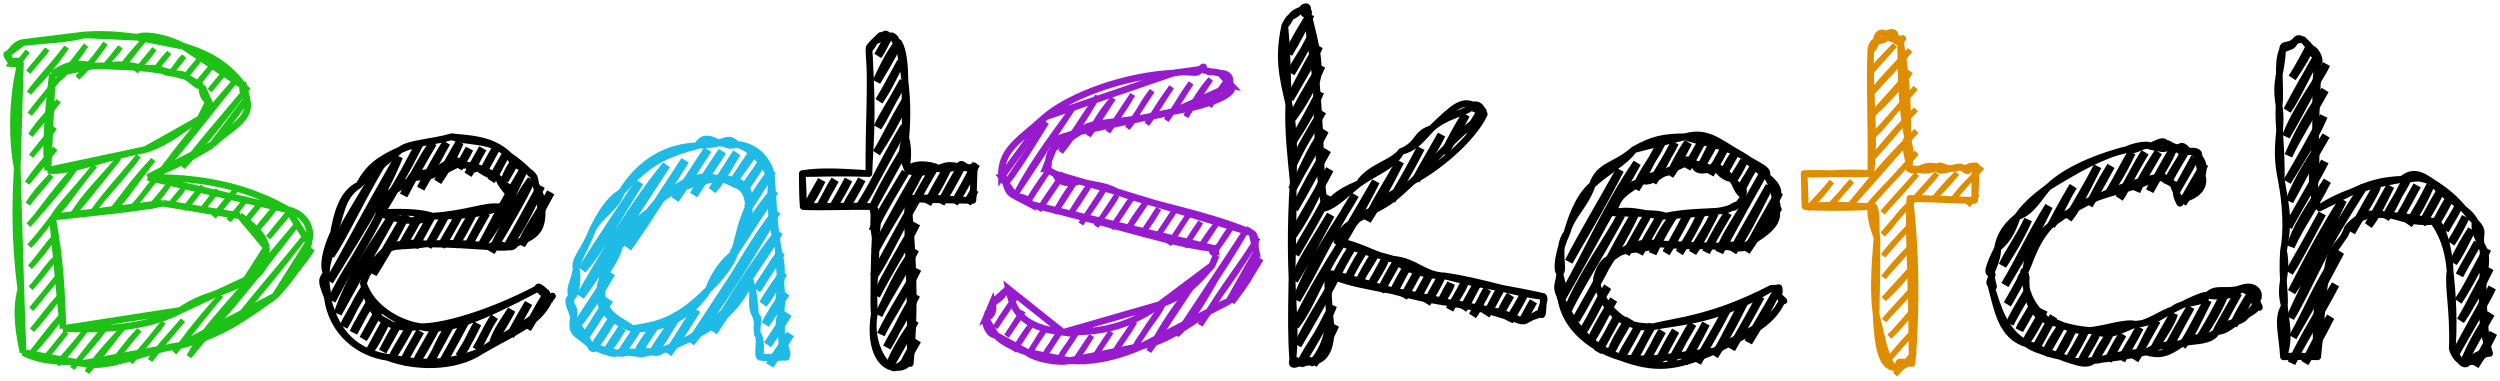 <svg width="374" height="57" viewBox="0 0 374 57" fill="none" xmlns="http://www.w3.org/2000/svg">
<path d="M8.663 11.921C6.387 14.611 5.541 15.609 4.453 17.083C5.833 15.395 7.1 13.605 8.663 11.921ZM8.663 11.921C9.876 10.969 10.851 9.707 12.874 6.759C10.513 9.803 9.645 10.94 8.663 11.921ZM7.882 32.518C7.311 33.224 5.885 35.297 4.373 36.82C5.407 35.731 6.414 34.437 7.882 32.518ZM7.882 32.518C9.787 30.899 10.949 28.619 14.198 24.775C10.737 29.094 9.113 30.479 7.882 32.518ZM23.034 27.036C22.111 28.051 20.908 29.998 19.526 31.337C20.397 30.379 21.376 29.225 23.034 27.036ZM23.034 27.036C28.371 20.911 32.829 14.9 35.665 11.55C27.898 20.345 25.729 23.491 23.034 27.036ZM2.739 9.365C3.207 8.935 3.47 8.511 4.141 7.646C3.463 8.564 3.124 8.927 2.739 9.365ZM4.246 10.791C5.185 9.475 6.459 8.322 7.053 7.35C5.801 8.859 4.95 9.957 4.246 10.791ZM4.349 13.938C5.375 12.531 6.796 11.601 9.964 7.055C7.157 10.673 5.538 12.155 4.349 13.938ZM4.557 20.23C5.802 18.26 7.287 16.877 8.767 15.068C7.764 16.49 6.204 18.216 4.557 20.23ZM11.575 11.627C12.691 10.599 13.714 9.416 15.785 6.464C14.527 8.17 13.155 9.948 11.575 11.627ZM4.66 23.376C5.587 22.074 6.587 21.389 8.17 19.074C6.676 20.849 5.741 21.969 4.66 23.376ZM15.889 9.611C16.72 8.595 17.575 7.781 17.993 7.03C16.796 8.548 16.381 9.099 15.889 9.611ZM4.063 27.381C5.155 25.738 6.663 23.901 8.273 22.22C7.187 23.698 5.654 25.471 4.063 27.381ZM18.098 10.175C18.924 8.847 20.371 7.359 21.606 5.874C20.41 7.285 19.256 8.877 18.098 10.175ZM4.166 30.528C5.272 28.759 6.571 27.418 7.675 26.226C6.624 27.67 5.285 28.977 4.166 30.528ZM20.306 10.741C21.158 9.625 22.206 8.536 23.114 7.3C21.602 9.14 20.936 9.876 20.306 10.741ZM4.27 33.675C7.314 30.252 10.126 26.957 11.287 25.071C6.95 29.992 5.899 32.003 4.27 33.675ZM23.217 10.445C23.785 9.715 24.38 8.847 25.322 7.864C24.123 9.265 23.713 9.936 23.217 10.445ZM25.427 11.011C26.274 10.144 26.703 9.152 27.531 8.43C26.778 9.464 26.109 10.182 25.427 11.011ZM4.477 39.966C5.817 38.525 7.112 36.502 7.987 35.664C6.907 37.065 5.752 38.652 4.477 39.966ZM10.793 32.224C12.772 28.952 15.07 26.977 17.81 23.62C15.298 26.726 13.098 29.589 10.793 32.224ZM27.635 11.575C28.146 11.042 28.553 10.493 29.741 8.994C28.894 9.976 28.196 10.825 27.635 11.575ZM4.582 43.112C5.911 41.671 6.941 40.298 8.09 38.811C6.299 40.802 5.593 42.11 4.582 43.112ZM13.704 31.928C15.683 29.051 18.92 25.612 20.721 23.325C18.934 25.912 16.139 28.616 13.704 31.928ZM29.142 13.001C30.17 11.996 30.95 10.729 31.95 9.56C30.558 11.21 29.88 11.996 29.142 13.001ZM4.685 46.258C6.355 44.322 7.634 42.543 8.896 41.096C7.589 42.825 6.067 44.516 4.685 46.258ZM16.615 31.633C18.359 30.409 19.562 28.053 22.931 23.89C20.13 26.859 18.288 29.532 16.615 31.633ZM31.351 13.565C32.499 12.181 33.45 10.993 34.158 10.125C32.724 11.877 32.131 12.621 31.351 13.565ZM4.789 49.404C6.023 47.912 7.206 46.265 8.999 44.242C6.746 47.093 5.855 48.259 4.789 49.404ZM4.19 53.41C5.646 51.749 7.261 49.351 9.103 47.389C8.022 49.034 6.197 51.245 4.19 53.41ZM22.436 31.042C22.902 30.498 23.728 29.817 25.243 27.601C24.323 28.844 23.259 30.001 22.436 31.042ZM27.348 25.02C30.761 21.292 33.807 17.345 37.173 12.976C32.81 18.276 29.817 21.519 27.348 25.02ZM6.4 53.976C7.088 53.33 7.924 52.135 9.908 49.674C8.659 51.28 7.571 52.609 6.4 53.976ZM25.347 30.747C25.876 30.037 26.771 29.15 27.452 28.166C26.77 28.984 26.123 29.753 25.347 30.747ZM8.609 54.54C9.909 53.174 10.948 51.855 12.819 49.379C10.573 52.33 9.448 53.237 8.609 54.54ZM27.555 31.312C28.427 30.448 28.801 29.791 30.363 27.87C29.251 29.051 28.382 30.283 27.555 31.312ZM10.818 55.106C11.716 53.726 13.012 52.705 15.729 49.083C14.627 50.167 12.744 52.643 10.818 55.106ZM30.466 31.017C31.03 30.579 31.315 29.674 32.572 28.436C31.591 29.667 31.081 30.326 30.466 31.017ZM13.026 55.67C14.317 53.329 16.275 51.483 18.641 48.788C17.09 50.457 15.342 53.169 13.026 55.67ZM31.974 32.442C32.885 31.354 33.424 30.832 35.482 28.14C33.759 30.079 32.894 31.233 31.974 32.442ZM16.64 54.515C17.876 52.947 18.811 51.523 20.85 49.353C18.523 52.115 17.591 53.451 16.64 54.515ZM34.183 33.007C35.162 31.813 36.261 30.582 36.99 29.566C35.458 31.616 34.756 32.305 34.183 33.007ZM19.55 54.22C20.795 52.503 22.329 51.074 24.462 48.198C21.748 51.643 20.587 52.998 19.55 54.22ZM36.391 33.572C37.291 32.314 38.168 31.357 39.199 30.131C38.451 31.123 37.515 32.218 36.391 33.572ZM22.461 53.924C23.821 51.729 25.32 50.293 27.373 47.903C25.546 50.013 23.938 51.953 22.461 53.924ZM37.899 34.998C39.35 33.292 40.505 32.059 41.407 30.696C40.721 31.573 39.208 33.271 37.899 34.998ZM26.073 52.769C27.06 51.571 28.881 48.798 33.09 44.166C31.31 46.111 28.836 49.477 26.073 52.769ZM40.108 35.563C40.978 34.467 41.611 33.657 43.616 31.261C42.913 32.393 41.533 33.835 40.108 35.563ZM28.282 53.335C31.024 48.292 34.313 45.721 44.422 33.547C35.787 44.921 32.054 48.725 28.282 53.335ZM34.702 48.737C38.92 43.826 41.655 40.447 45.929 34.973C41.58 40.45 38.009 44.332 34.702 48.737ZM42.524 42.42C44.041 40.878 45.356 39.4 46.735 37.258C45.755 38.437 44.008 40.535 42.524 42.42Z" stroke="#1EC115" stroke-width="0.801" stroke-linecap="round"/>
<path d="M3.447 6.358C7.702 5.912 9.443 5.974 12.752 5.213ZM12.752 5.213C16.717 4.992 18.879 5.406 20.527 5.572ZM20.527 5.572C21.942 4.973 25.359 5.792 27.44 6.931ZM27.44 6.931C31.694 8.172 34.393 10.071 36.479 12.942ZM36.479 12.942C36.005 13.231 36.531 14.259 36.944 14.803ZM36.944 14.803C37.725 18.007 34.301 19.098 31.826 21.602ZM31.826 21.602C29.508 23.103 26.32 24.773 22.123 26.54ZM22.123 26.54C32.706 26.454 38.87 29.017 43.125 31.406ZM43.125 31.406C45.324 31.85 46.885 33.878 46.182 36.272ZM46.182 36.272C45.929 38.327 43.628 41.672 41.131 44.288ZM41.131 44.288C37.183 47.049 33.519 49.992 27.041 51.659ZM27.041 51.659C20.841 52.581 16.599 55.265 12.353 54.379ZM12.353 54.379C9.387 53.812 6.989 54.457 3.447 52.732ZM3.447 52.732C2.964 50.394 2.189 46.734 3.114 43.286ZM3.114 43.286C2.16 35.9 2.285 30.284 2.583 25.108ZM2.583 25.108C1.671 20.567 1.884 14.191 3.048 9.65ZM3.048 9.65C3.256 9.473 2.332 8.611 1.719 9.507ZM1.719 9.507C1.975 9.47 0.595 8.062 1.12 8.076ZM1.12 8.076C1.842 7.744 1.998 6.652 3.447 6.358ZM9.429 49.154C16.892 49.483 22.866 48.654 26.975 46.434ZM26.975 46.434C30.523 43.958 34.135 43.85 36.811 41.854ZM36.811 41.854C39.749 40.793 39.644 39.515 39.869 37.06ZM39.869 37.06C39.562 35.838 38.912 34.515 35.881 32.265ZM35.881 32.265C33.684 32.045 28.317 30.987 24.382 30.404ZM24.382 30.404C20.44 31.19 14.637 31.761 7.834 32.48ZM7.834 32.48C9.03 38.79 9.225 43.819 9.429 49.154ZM15.609 9.866C15.009 9.804 14.32 9.928 13.948 9.866ZM13.948 9.866C10.704 9.06 9.141 10.284 7.834 11.082ZM7.834 11.082C7.123 17.353 6.719 22.098 7.169 25.467ZM7.169 25.467C10.17 25.921 15.696 23.482 21.724 22.389ZM21.724 22.389C25.519 21.207 27.948 18.66 29.899 17.809ZM29.899 17.809C31.47 16.445 30.902 16.415 31.229 15.162ZM31.229 15.162C31.044 15.117 30.115 14.484 30.231 12.942ZM30.231 12.942C29.37 12.825 28.431 11.758 27.773 11.44ZM27.773 11.44C27.244 10.799 25.241 11.201 24.449 10.581ZM24.449 10.581C22.694 9.804 22.276 10.509 20.926 10.08ZM20.926 10.08C18.722 9.638 17.904 9.57 15.609 9.866Z" stroke="#1EC115" stroke-linecap="round"/>
<path d="M56.75 32.22C53.922 38.02 51.227 41.09 49.631 44.979C52.392 39.632 55.486 34.89 56.75 32.22ZM56.75 32.22C59.417 27.898 61.481 23.976 62.776 21.425C60.847 25.392 58.838 28.57 56.75 32.22ZM136.737 30.538C135.387 32.724 132.883 37.508 130.711 41.333C132.756 38.239 134.174 34.701 136.737 30.538ZM136.737 30.538C137.292 29.302 138.302 27.603 140.022 24.649C139.078 26.299 137.881 28.312 136.737 30.538ZM200.343 36.959C196.742 42.786 196.099 45.745 193.77 48.737C194.828 46.338 196.294 43.456 200.343 36.959ZM200.343 36.959C202.109 33.995 204.056 30.69 205.82 27.144C202.791 32.429 201.404 34.549 200.343 36.959ZM199.604 41.825C197.409 46.109 195.855 48.688 194.128 51.639C196.146 47.472 198.583 44.029 199.604 41.825ZM199.604 41.825C199.967 41 200.705 39.453 202.342 36.917C201.406 38.369 200.554 40.032 199.604 41.825ZM240.144 40.002C239.139 42.074 237.408 44.803 235.763 47.853C236.917 45.952 238.216 43.471 240.144 40.002ZM240.144 40.002C241.903 37.181 243.213 34.958 244.527 32.149C242.82 34.916 241.526 37.526 240.144 40.002ZM49.465 38.194C51.232 33.785 54.157 29.502 57.133 24.453C53.419 30.72 51.717 34.747 49.465 38.194ZM49.273 42.078C52.873 36.134 57.094 29.817 59.68 23.43C53.437 34.388 51.422 38.424 49.273 42.078ZM50.535 46.9C52.426 41.467 54.928 38.164 58.751 32.179C56.332 36.454 53.55 41.421 50.535 46.9ZM60.394 29.234C61.693 26.409 63.288 23.634 64.775 21.382C62.988 24.363 61.538 27.032 60.394 29.234ZM51.439 48.822C52.472 47.321 53.031 45.402 54.726 42.933C52.842 46.265 52.023 47.443 51.439 48.822ZM55.821 40.969C56.644 39.628 58.326 37.003 60.75 32.136C57.931 37.172 56.589 39.053 55.821 40.969ZM62.94 28.21C63.8 26.708 64.508 25.521 66.775 21.34C65.096 24.088 64.077 25.985 62.94 28.21ZM52.891 49.761C53.56 48.257 54.681 46.572 55.63 44.853C54.825 46.082 53.857 47.99 52.891 49.761ZM60.011 37.002C61.205 35.123 62.279 33.33 62.75 32.094C62.175 33.333 61.021 35.089 60.011 37.002ZM65.488 27.186C66.458 25.759 67.732 23.791 68.774 21.297C67.072 24.127 66.378 25.674 65.488 27.186ZM54.343 50.7C55.52 48.868 56.197 47.26 57.081 45.793C56.159 47.402 55.148 49.249 54.343 50.7ZM62.011 36.959C62.374 35.996 63.172 34.884 64.749 32.052C63.421 34.367 62.861 35.535 62.011 36.959ZM68.583 25.181C69.067 24.292 69.457 23.684 70.226 22.238C69.683 23.351 69.183 24.181 68.583 25.181ZM55.247 52.621C56.099 51.423 56.673 50.377 57.986 47.713C57.332 48.759 56.274 50.742 55.247 52.621ZM64.01 36.917C64.478 36.007 65.203 35.018 66.749 32.01C65.483 34.2 64.818 35.506 64.01 36.917ZM70.035 26.122C70.86 24.878 71.173 23.982 72.226 22.195C71.32 23.78 70.7 24.888 70.035 26.122ZM57.247 52.579C57.789 51.626 58.505 50.369 59.438 48.653C58.475 50.209 57.842 51.468 57.247 52.579ZM66.01 36.876C67.027 34.906 67.961 33.654 68.749 31.968C67.782 33.884 66.881 35.434 66.01 36.876ZM72.035 26.079C72.693 25.011 73.308 23.655 74.225 22.153C73.356 23.801 72.754 24.8 72.035 26.079ZM58.699 53.519C59.462 51.845 60.705 50.192 61.437 48.611C59.974 51.554 59.149 52.471 58.699 53.519ZM68.01 36.833C68.959 35.328 69.793 33.788 70.748 31.926C69.2 34.51 68.616 35.558 68.01 36.833ZM73.486 27.018C74.084 26.26 74.421 25.314 75.678 23.093C75.036 24.265 74.243 25.622 73.486 27.018ZM60.151 54.458C60.913 53.025 61.574 51.87 62.889 49.55C61.873 51.287 61.023 52.824 60.151 54.458ZM70.009 36.791C70.933 35.133 71.437 33.946 72.748 31.883C71.561 33.953 70.803 35.234 70.009 36.791ZM75.487 26.977C75.962 25.744 76.571 24.648 77.129 24.032C76.658 25.006 76.088 25.902 75.487 26.977ZM62.15 54.415C62.949 52.794 64.162 50.858 65.436 48.526C64.938 49.69 63.52 52.124 62.15 54.415ZM72.009 36.749C73.874 34.493 75.038 32.391 78.581 24.972C74.427 31.857 73.294 34.62 72.009 36.749ZM64.15 54.374C65.097 53.295 65.296 51.69 67.436 48.485C66.423 50.306 65.303 52.49 64.15 54.374ZM73.461 37.689C75.438 34.135 76.816 30.539 79.486 26.892C78.381 29.416 75.816 33.774 73.461 37.689ZM66.15 54.332C67.82 51.439 68.866 49.351 69.983 47.462C68.752 49.603 67.527 52.096 66.15 54.332ZM76.009 36.665C77.686 34.668 79.225 31.456 80.938 27.832C78.917 31.421 77.563 34.068 76.009 36.665ZM68.697 53.308C69.738 51.972 70.103 50.739 71.435 48.4C70.044 51.214 69.415 52.136 68.697 53.308ZM78.008 36.623C78.74 34.524 80.332 32.582 82.389 28.771C80.405 32.313 79.484 34.455 78.008 36.623ZM71.245 52.284C72.291 50.666 72.755 49.182 73.983 47.377C72.896 48.966 72.195 50.733 71.245 52.284ZM73.791 51.261C74.225 49.901 74.929 48.77 76.53 46.353C75.874 47.725 74.69 49.429 73.791 51.261ZM76.339 50.237C77.313 48.306 78.542 46.315 79.078 45.329C77.546 48.025 77.027 49.102 76.339 50.237ZM78.886 49.213C79.352 48.418 80.169 47.199 81.624 44.307C80.02 46.932 79.466 48.215 78.886 49.213ZM131.337 8.343C132.046 7.327 132.561 6.079 132.98 5.398C132.598 6.164 131.949 7.278 131.337 8.343ZM120.74 30.875C121.579 29.541 122.139 28.576 122.93 26.948C121.655 29.162 121.188 29.997 120.74 30.875ZM131.146 12.225C131.803 10.756 132.827 8.467 134.432 6.338C133.097 9.111 132.125 10.509 131.146 12.225ZM122.739 30.832C123.36 29.973 123.718 28.76 124.93 26.906C123.655 29.151 123.208 29.973 122.739 30.832ZM131.502 15.128C132.914 13.142 134.011 10.578 134.788 9.239C133.153 12.283 132.421 13.633 131.502 15.128ZM124.738 30.79C125.436 29.648 126.094 28.581 126.93 26.863C125.91 28.761 125.354 29.732 124.738 30.79ZM131.311 19.012C132.469 17.277 132.795 16.215 135.145 12.142C133.452 15.39 132.184 16.972 131.311 19.012ZM126.738 30.747C127.113 29.623 127.918 28.804 128.929 26.822C128.206 28.246 127.471 29.502 126.738 30.747ZM131.12 22.896C132.657 20.564 134.032 18.122 135.502 15.044C133.318 18.631 132.314 21.04 131.12 22.896ZM128.738 30.706C130.615 28.053 131.143 26.005 135.311 18.928C131.676 25.44 130.596 27.808 128.738 30.706ZM130.738 30.664C131.689 28.746 132.699 26.689 135.667 21.83C134.243 24.282 132.609 27.314 130.738 30.664ZM130.546 34.548C131.729 31.686 133.461 29.181 135.475 25.714C133.849 28.496 132.047 31.337 130.546 34.548ZM130.903 37.449C133.615 32.364 136.313 28.787 138.023 24.69C136.362 27.39 133.617 32.117 130.903 37.449ZM131.069 44.236C132.551 41.24 134.809 37.29 137.093 33.439C135.859 35.989 133.366 39.801 131.069 44.236ZM138.736 30.495C139.428 29.355 140.342 28.294 142.023 24.607C140.97 26.451 139.728 28.56 138.736 30.495ZM131.425 47.139C133.019 44.101 134.226 40.857 136.902 37.323C135.213 40.761 133.188 43.666 131.425 47.139ZM140.736 30.453C141.459 29.191 142.43 27.647 144.022 24.564C142.403 27.336 141.557 28.873 140.736 30.453ZM131.781 50.041C133.42 46.614 135.932 42.974 137.259 40.226C134.526 45.537 132.935 47.65 131.781 50.041ZM142.735 30.411C143.979 28.535 145.076 26.427 146.022 24.522C144.364 27.689 143.529 29.197 142.735 30.411ZM132.686 51.961C134.3 49.377 134.901 47.377 137.067 44.11C135.328 47.669 133.846 49.558 132.686 51.961ZM144.735 30.37C145.26 29.681 145.59 28.765 145.831 28.406C145.519 28.962 145.109 29.655 144.735 30.37ZM133.042 54.864C133.687 52.984 134.722 51.221 136.876 47.994C135.627 50.42 134.379 52.507 133.042 54.864ZM135.042 54.822C135.48 53.892 135.911 52.861 137.233 50.897C136.157 52.738 135.576 53.848 135.042 54.822ZM192.778 8.02C193.608 6.134 194.571 4.598 196.065 2.131C195.029 3.906 193.94 6.138 192.778 8.02ZM193.135 10.921C194.075 8.785 195.424 7.398 196.421 5.034C194.71 8.28 193.926 9.658 193.135 10.921ZM192.944 14.805C194.762 11.376 196.075 8.63 197.325 6.954C196.43 8.9 194.704 11.704 192.944 14.805ZM193.3 17.708C194.788 15.72 196.079 13.487 197.681 9.856C194.975 14.37 194.028 16.041 193.3 17.708ZM193.109 21.592C194.628 19.288 196.285 16.609 197.491 13.74C196.187 16.303 194.768 18.926 193.109 21.592ZM193.466 24.494C194.102 22.926 195.359 20.915 197.847 16.642C195.481 20.486 194.5 22.378 193.466 24.494ZM193.275 28.378C195.047 25.398 196.11 22.067 198.204 19.544C197.018 21.871 194.911 25.247 193.275 28.378ZM193.631 31.28C195.494 27.699 196.967 24.822 198.56 22.447C196.817 25.573 195.357 28.337 193.631 31.28ZM193.44 35.164C196.052 31.523 197.502 27.418 198.917 25.35C196.805 29.46 194.823 32.363 193.44 35.164ZM193.797 38.066C195.587 34.992 197.065 32.448 198.726 29.234C196.201 34.073 194.737 35.978 193.797 38.066ZM193.605 41.95C194.733 38.874 196.241 36.826 199.082 32.135C197.61 34.813 195.611 38.711 193.605 41.95ZM193.962 44.853C196.22 38.811 200.437 33.214 202.725 29.149C199.004 35.065 196.674 40.408 193.962 44.853ZM204.533 32.991C205.698 30.387 207.239 28.047 209.463 24.158C207.869 27.327 206.245 30.339 204.533 32.991ZM194.484 54.541C196.06 51.342 198.285 48.818 199.413 45.708C197.249 50.109 195.997 52.043 194.484 54.541ZM201.603 41.782C202.3 40.36 203.21 38.676 203.795 37.856C203.059 39.008 202.24 40.467 201.603 41.782ZM208.176 30.004C209.063 28.413 210.614 25.937 212.557 22.153C211.65 23.875 209.962 27.025 208.176 30.004ZM196.483 54.499C197.892 52.719 198.662 50.924 199.77 48.61C198.008 51.85 197.416 53.16 196.483 54.499ZM203.056 42.721C203.937 40.638 205.253 39.138 205.794 37.815C204.617 39.689 203.78 41.169 203.056 42.721ZM211.819 27.018C212.605 25.36 213.327 24.273 215.653 20.148C214.385 22.744 212.895 24.691 211.819 27.018ZM205.055 42.68C205.571 41.72 206.484 40.552 207.246 38.754C206.053 40.99 205.505 41.917 205.055 42.68ZM216.009 23.049C217.025 21.126 217.784 19.479 219.295 17.16C218.151 19.444 217.105 21.088 216.009 23.049ZM206.508 43.619C207.04 42.627 207.605 41.306 209.246 38.711C207.865 41.19 207.14 42.371 206.508 43.619ZM219.653 20.063C220.227 19.035 220.917 18.11 221.843 16.138C220.731 17.961 220.126 18.949 219.653 20.063ZM208.507 43.576C209.037 42.469 209.851 40.991 210.698 39.651C209.508 41.596 209.106 42.729 208.507 43.576ZM209.958 44.516C210.455 43.715 210.841 43.007 212.15 40.59C211.464 41.834 210.744 43.083 209.958 44.516ZM211.959 44.474C212.815 43.215 213.503 41.687 214.149 40.548C213.566 41.617 212.773 43.005 211.959 44.474ZM213.41 45.413C214.06 44.29 214.408 43.518 215.601 41.488C215.041 42.69 214.287 44.004 213.41 45.413ZM215.411 45.372C216.148 44.25 216.834 43.224 217.054 42.427C216.159 43.925 215.887 44.708 215.411 45.372ZM216.862 46.311C217.518 45.042 218.634 43.533 219.053 42.384C218.363 43.815 217.54 45.131 216.862 46.311ZM218.861 46.268C219.547 45.37 220.004 44.236 221.053 42.343C219.918 44.405 219.406 45.282 218.861 46.268ZM220.314 47.208C221.233 46.065 221.697 44.492 222.505 43.282C221.594 45.116 220.901 46.079 220.314 47.208ZM222.313 47.166C223.234 45.641 223.818 44.215 224.504 43.24C223.598 44.774 223.041 46.011 222.313 47.166ZM224.313 47.124C224.895 46.028 225.504 44.734 225.956 44.18C225.366 45.239 224.817 46.145 224.313 47.124ZM225.765 48.064C226.554 46.629 227.347 45.395 227.956 44.137C226.792 46.315 226.174 47.09 225.765 48.064ZM227.764 48.021C228.251 47.205 228.591 46.462 229.407 45.076C228.992 45.787 228.402 46.876 227.764 48.021ZM234.693 39.146C236.949 34.726 239.507 30.589 242.362 25.406C238.747 32.386 236.422 36.033 234.693 39.146ZM233.407 44.993C237.484 38.078 240.272 31.162 244.908 24.382C240.603 31.93 237.073 38.702 233.407 44.993ZM234.312 46.914C236.561 41.212 240.729 35.715 242.526 32.191C238.347 39.868 235.821 43.49 234.312 46.914ZM244.718 28.266C245.785 25.538 247.405 23.825 248.552 21.395C246.666 24.539 245.9 26.451 244.718 28.266ZM247.265 27.242C248.193 25.282 249.89 22.891 250.551 21.354C249.098 23.946 248.344 25.733 247.265 27.242ZM236.667 49.774C238.404 47.216 239.28 44.869 240.502 42.903C239.616 44.125 238.332 47.181 236.667 49.774ZM243.24 37.997C244.006 36.509 245.3 34.236 246.526 32.108C245.116 34.683 244.221 36.281 243.24 37.997ZM249.812 26.219C250.429 25.422 251.111 24.109 252.551 21.311C251.677 22.512 250.698 24.335 249.812 26.219ZM238.12 50.713C239.201 48.327 240.434 46.468 241.406 44.825C240.613 45.998 239.587 48.355 238.12 50.713ZM245.239 37.954C245.953 36.446 246.566 35.435 248.526 32.065C247.27 34.22 246.261 36.079 245.239 37.954ZM252.36 25.195C253.029 24.123 253.435 23.25 254.55 21.269C253.856 22.538 253.1 23.756 252.36 25.195ZM239.024 52.635C239.724 51.253 240.551 50.105 241.762 47.727C240.988 48.996 240.125 50.929 239.024 52.635ZM247.239 37.912C247.85 36.075 248.67 34.692 250.525 32.023C248.978 34.35 248.036 36.272 247.239 37.912ZM254.359 25.153C255.197 23.677 255.913 21.856 256.551 21.227C255.439 23.319 254.803 24.284 254.359 25.153ZM241.023 52.592C241.518 51.319 242.194 50.009 243.762 47.685C242.796 49.449 241.818 50.964 241.023 52.592ZM249.239 37.87C250.557 35.767 251.972 32.971 252.525 31.981C251.035 34.938 250.085 36.481 249.239 37.87ZM255.812 26.092C256.371 24.998 257.155 23.888 258.002 22.167C257.225 23.787 256.46 24.973 255.812 26.092ZM242.475 53.531C243.571 51.681 244.527 49.937 245.214 48.624C244.228 50.526 243.222 51.881 242.475 53.531ZM251.239 37.828C252.445 36.048 253.778 33.579 254.525 31.939C253.478 34.216 252.311 36.117 251.239 37.828ZM257.811 26.05C258.272 24.985 258.946 23.798 259.454 23.105C258.892 24.163 258.304 25.104 257.811 26.05ZM244.475 53.49C245.07 52.466 245.747 51.243 247.213 48.582C245.76 51.031 245.3 52.36 244.475 53.49ZM253.238 37.786C254.136 35.739 255.362 34.428 256.524 31.897C255.216 34.488 254.304 36.265 253.238 37.786ZM259.263 26.989C259.605 26.017 260.247 25.291 260.906 24.046C260.168 25.547 259.723 26.234 259.263 26.989ZM245.927 54.429C247.054 52.774 247.687 51.027 248.665 49.521C247.497 51.7 246.615 53.159 245.927 54.429ZM255.237 37.744C256.343 35.345 257.785 32.992 258.524 31.855C256.518 35.236 255.804 36.554 255.237 37.744ZM260.167 28.911C260.593 27.679 261.221 26.949 262.358 24.985C261.201 26.825 260.825 27.871 260.167 28.911ZM247.926 54.387C248.94 52.652 249.389 51.523 250.665 49.479C249.161 52.213 248.582 53.459 247.926 54.387ZM257.238 37.701C258.031 35.154 260.053 32.763 263.809 25.925C260.053 32.478 258.765 35.128 257.238 37.701ZM249.926 54.344C251.193 52.193 252.115 50.099 253.213 48.455C252.198 50.309 250.892 52.256 249.926 54.344ZM259.237 37.66C260.889 35.499 262.555 32.026 264.714 27.845C261.544 33.508 260.265 35.55 259.237 37.66ZM251.926 54.303C252.95 52.727 254.009 50.855 255.212 48.414C253.445 51.529 252.636 52.968 251.926 54.303ZM261.237 37.618C263.025 35.021 264.546 32.361 266.166 28.785C263.525 33.426 262.568 35.15 261.237 37.618ZM253.925 54.261C255.388 51.635 256.728 49.442 258.307 46.409C255.942 50.876 254.793 52.485 253.925 54.261ZM256.473 53.237C258.328 50.37 259.42 47.527 260.854 45.386C258.488 50.14 257.561 51.518 256.473 53.237ZM259.02 52.213C260.009 50.286 261.332 48.218 263.402 44.362C262.494 45.936 260.721 49.327 259.02 52.213ZM261.568 51.19C262.529 48.983 264.266 46.509 265.949 43.338C264.259 46.558 263.046 48.869 261.568 51.19ZM299.587 39.721C300.563 38.155 301.93 36.15 303.42 32.85C301.958 35.874 300.609 37.525 299.587 39.721ZM299.943 42.623C301.786 39.395 303.876 36.402 306.516 30.845C303.825 35.148 302.018 39.237 299.943 42.623ZM300.299 45.525C300.983 44.401 301.389 43.612 303.038 40.618C301.587 43.338 300.868 44.534 300.299 45.525ZM306.872 33.747C308.271 31.701 309.069 29.504 310.158 27.858C308.785 30.107 307.873 31.823 306.872 33.747ZM300.656 48.428C301.069 47.493 301.713 46.313 303.395 43.52C302.393 45.399 301.497 46.774 300.656 48.428ZM309.419 32.724C310.432 31.579 311.612 29.262 313.801 24.872C311.773 28.805 310.472 30.714 309.419 32.724ZM302.108 49.367C302.608 48.127 303.314 47.387 304.299 45.442C303.277 47.414 302.705 48.329 302.108 49.367ZM312.514 30.719C313.607 28.718 314.306 27.208 315.8 24.83C313.948 28.148 313.269 29.399 312.514 30.719ZM303.012 51.288C303.796 50.109 304.617 48.961 305.751 46.38C304.375 49.024 303.606 50.092 303.012 51.288ZM315.61 28.714C316.559 27.072 317.341 26.12 318.896 22.825C317.819 24.652 316.809 26.687 315.61 28.714ZM304.464 52.227C305.157 51.186 305.557 50.185 307.203 47.319C306.077 49.228 305.242 50.805 304.464 52.227ZM317.062 29.654C317.995 28.398 318.558 26.551 320.895 22.783C319.054 25.897 318.227 27.528 317.062 29.654ZM305.916 53.167C306.663 51.067 307.938 49.768 308.654 48.26C307.688 50.092 306.732 51.506 305.916 53.167ZM319.608 28.63C320.246 27.01 320.941 25.814 322.895 22.741C321.197 25.681 320.292 27.07 319.608 28.63ZM307.916 53.125C308.578 52.275 309.009 51.557 310.107 49.199C308.953 51.113 308.518 52.105 307.916 53.125ZM321.609 28.588C322.358 26.949 323.909 25.034 324.895 22.699C324.013 24.176 322.732 26.487 321.609 28.588ZM309.368 54.064C310.187 52.59 311.066 51.217 312.106 49.157C311.29 50.963 310.369 52.578 309.368 54.064ZM324.156 27.564C324.814 25.807 326.134 24.188 326.894 22.657C325.308 25.397 324.669 26.472 324.156 27.564ZM311.367 54.023C312.031 52.763 312.888 51.503 313.559 50.096C313.155 50.898 312.157 52.484 311.367 54.023ZM325.608 28.503C326.575 26.85 327.621 24.84 328.346 23.597C327.717 24.996 326.609 26.653 325.608 28.503ZM313.367 53.98C314.044 52.209 315.075 50.979 315.558 50.054C314.888 51.403 313.997 52.638 313.367 53.98ZM326.512 30.425C327.44 28.473 329.04 26.023 329.798 24.536C328.618 26.815 327.62 28.783 326.512 30.425ZM315.367 53.938C316.106 52.514 316.524 51.613 317.557 50.011C316.453 51.889 315.913 53.003 315.367 53.938ZM317.367 53.895C318.022 52.43 318.784 51.461 320.105 48.989C319.392 50.38 318.355 52.126 317.367 53.895ZM319.366 53.854C320.662 51.9 321.074 50.092 322.652 47.965C320.593 51.525 320.122 52.571 319.366 53.854ZM342.917 11.651C344.272 9.672 345.339 7.896 345.656 6.743C344.949 8.159 343.985 9.965 342.917 11.651ZM321.913 52.831C323.089 50.672 324.815 48.516 325.2 46.942C324.281 48.626 323.087 50.565 321.913 52.831ZM342.178 16.516C343.761 14.221 344.772 11.543 346.561 8.663C345.309 10.816 343.587 13.819 342.178 16.516ZM323.913 52.788C324.979 51.16 325.651 49.609 327.747 45.918C326.328 48.3 325.173 50.33 323.913 52.788ZM341.987 20.4C343.85 15.748 346.821 12.164 348.012 9.603C346.172 12.537 344.251 16.588 341.987 20.4ZM326.46 51.764C327.767 50.261 328.63 48.192 330.295 44.894C328.98 47.204 327.855 49.626 326.46 51.764ZM342.344 23.301C343.193 21.405 344.395 18.514 347.821 13.487C345.113 18.369 343.506 20.788 342.344 23.301ZM329.008 50.741C330.806 48.233 332.324 45.379 332.842 43.871C331.648 46.213 330.43 48.514 329.008 50.741ZM342.153 27.185C344.086 23.997 345.662 21.784 347.629 17.371C345.917 20.667 344.305 23.519 342.153 27.185ZM331.555 49.717C332.231 48.366 333.226 46.703 334.842 43.828C332.995 47.058 332.43 48.404 331.555 49.717ZM342.509 30.088C343.942 26.294 345.993 23.568 347.987 20.273C344.892 25.484 343.868 27.638 342.509 30.088ZM334.103 48.694C334.542 47.835 335.496 46.672 336.841 43.787C335.628 45.726 334.852 47.101 334.103 48.694ZM342.318 33.972C344.293 30.239 346.663 26.541 347.795 24.157C346.42 26.878 344.247 30.317 342.318 33.972ZM342.675 36.874C343.53 34.202 344.934 31.873 348.151 27.059C345.984 31.315 344.148 33.66 342.675 36.874ZM342.483 40.758C343.769 38.857 345.122 36.111 347.412 31.924C344.756 36.874 343.465 38.944 342.483 40.758ZM342.84 43.66C345.48 39.981 347.343 36.486 350.508 29.92C347.804 34.141 345.316 38.752 342.84 43.66ZM342.648 47.544C345.675 42.541 347.267 37.377 353.602 27.915C347.811 37.053 345.11 41.933 342.648 47.544ZM343.006 50.447C345.289 46.474 346.963 41.898 350.125 37.688C346.958 43.708 345.158 46.685 343.006 50.447ZM351.769 34.742C353.153 32.222 355.143 29.211 355.603 27.872C353.356 31.756 352.695 33.107 351.769 34.742ZM342.814 54.331C344.012 51.706 345.909 48.349 349.387 42.553C346.938 47.264 344.793 50.31 342.814 54.331ZM354.316 33.719C355.409 32.384 356.218 30.644 357.602 27.831C355.771 30.995 355.227 32.29 354.316 33.719ZM344.813 54.288C345.911 52.299 347.235 49.343 348.648 47.418C347.117 50.461 345.922 52.54 344.813 54.288ZM356.863 32.696C358.345 30.53 359.069 28.26 360.15 26.807C359.206 28.716 357.844 30.541 356.863 32.696ZM358.863 32.654C359.685 31.394 360.455 29.723 361.601 27.746C360.873 29.084 359.883 30.939 358.863 32.654ZM360.315 33.593C361.655 31.855 362.684 29.717 363.602 27.704C362.431 30.021 361.385 31.816 360.315 33.593ZM362.315 33.55C362.985 32.314 363.631 31.586 365.053 28.644C363.793 30.741 363.151 32.068 362.315 33.55ZM364.314 33.509C364.846 32.673 365.586 31.509 366.505 29.583C365.47 31.262 364.91 32.458 364.314 33.509ZM365.766 34.448C366.474 33.012 367.284 32.054 367.957 30.523C367.412 31.767 366.581 33.017 365.766 34.448ZM366.671 36.37C367.379 35.402 368.046 34.091 368.861 32.443C367.733 34.679 367.139 35.553 366.671 36.37ZM367.027 39.271C367.882 38.182 368.427 36.924 369.765 34.365C368.858 35.672 367.884 37.433 367.027 39.271ZM367.931 41.192C368.9 39.303 370.022 37.549 370.67 36.285C370.027 37.507 368.977 39.213 367.931 41.192ZM367.74 45.076C369.069 43.156 369.863 41.324 372.122 37.225C369.905 41.502 368.935 43.289 367.74 45.076ZM368.097 47.979C369.374 46.132 370.941 43.288 372.478 40.126C370.652 42.973 369.609 45.539 368.097 47.979ZM367.358 52.844C369.278 49.429 371.452 45.836 372.835 43.029C370.736 46.545 369.126 49.685 367.358 52.844ZM368.809 53.783C369.753 51.608 370.78 49.668 372.644 46.913C370.801 50.086 369.718 51.818 368.809 53.783ZM370.262 54.723C371.185 53.314 372.056 51.752 373 49.816C372.316 50.97 371.278 52.98 370.262 54.723Z" stroke="black" stroke-width="1.224" stroke-linecap="round"/>
<path d="M62.865 48.867C66.56 49.952 71.997 47.605 80.477 43.142M62.865 48.867C65.69 48.988 72.658 47.255 80.477 43.142M62.865 48.867C59.345 48.321 55.483 45.889 54.358 42.356M62.865 48.867C57.224 49.544 55.303 46.867 54.358 42.356M80.477 43.142C80.288 42.217 82.351 44.474 81.673 43.715M80.477 43.142C81.587 44.292 80.858 43.589 81.673 43.715M81.673 43.715C81.045 44.322 82.826 44.781 82.139 44.932M81.673 43.715C82.131 45.252 83.356 43.419 82.139 44.932M82.139 44.932C80.604 48.36 76.71 49.73 71.97 52.518M82.139 44.932C80.716 47.745 76.16 49.481 71.97 52.518M71.97 52.518C65.983 54.951 62.192 54.18 57.947 53.448M71.97 52.518C68.013 55.162 61.958 54.991 57.947 53.448M57.947 53.448C52.112 52.478 50.031 48.659 48.974 44.503M57.947 53.448C53.866 52.912 49.661 49.837 48.974 44.503M48.974 44.503C49.114 43.067 48.641 43.063 48.841 40.852M48.974 44.503C48.264 42.386 47.839 42.064 48.841 40.852M48.841 40.852C48.193 39.921 48.769 37.178 49.904 34.841M48.841 40.852C48.722 38.679 50.38 36.614 49.904 34.841M49.904 34.841C50.331 32.381 51.099 28.847 53.693 27.684M49.904 34.841C50.98 32.983 50.819 29.471 53.693 27.684M53.693 27.684C55.152 25.018 56.653 23.869 59.941 22.389M53.693 27.684C54.927 26.473 57.672 24.245 59.941 22.389M59.941 22.389C62.954 21.095 64.641 21.317 67.583 20.457M59.941 22.389C61.211 21.394 64.829 21.278 67.583 20.457M67.583 20.457C69.72 20.746 73.617 20.636 76.223 23.32M67.583 20.457C70.138 21.47 73.572 20.642 76.223 23.32M76.223 23.32C76.719 25.06 79.313 25.282 79.812 26.396M76.223 23.32C78.237 24.68 79.152 25.778 79.812 26.396M79.812 26.396C79.954 27.233 80.219 27.815 81.142 29.904M79.812 26.396C80.108 26.355 80.092 28.951 81.142 29.904M81.142 29.904C80.44 30.105 80.377 29.853 81.076 30.905M81.142 29.904C80.432 30.847 81.04 31.065 81.076 30.905M81.076 30.905C81.325 34.461 80.15 35.371 77.154 36.415M81.076 30.905C80.023 33.34 80.745 34.931 77.154 36.415M77.154 36.415C76.313 37.864 75.071 35.805 73.299 36.917M77.154 36.415C76.614 37.144 75.08 37.041 73.299 36.917M73.299 36.917C69.89 36.277 67.125 36.38 63.728 36.487M73.299 36.917C70.542 36.751 67.666 36.501 63.728 36.487M63.728 36.487C59.635 37.132 58.507 36.118 56.417 38.705M63.728 36.487C60.985 36.203 58.293 36.219 56.417 38.705M56.417 38.705C54.53 39.645 55.491 39.813 54.358 42.356M56.417 38.705C55.923 39.737 54.902 40.636 54.358 42.356M74.695 26.755C72.8 25.907 73.63 26.564 71.638 25.108M74.695 26.755C73.331 25.67 72.677 25.661 71.638 25.108M74.695 26.755C76.021 28.503 77.229 28.022 76.223 29.188M74.695 26.755C74.584 27.376 76.647 29.486 76.223 29.188M71.638 25.108C69.595 24.356 69.054 24.992 68.98 24.608M71.638 25.108C69.568 25.816 70.864 24.539 68.98 24.608M68.98 24.608C67.99 24.36 66.86 25.956 65.523 25.394M68.98 24.608C68.718 23.557 67.074 24.068 65.523 25.394M65.523 25.394C63.077 26.323 61.726 25.488 61.27 27.041M65.523 25.394C64.661 27.097 62.156 25.933 61.27 27.041M61.27 27.041C57.78 29.608 55.863 29.323 56.683 31.835M61.27 27.041C57.267 29.001 57.215 30.225 56.683 31.835M56.683 31.835C59.273 31.667 62.895 31.663 64.659 32.337M56.683 31.835C59.158 32.915 62.608 33.553 64.659 32.337M64.659 32.337C69.101 32.398 73.144 31.872 74.628 30.976M64.659 32.337C69.61 32.056 72.903 30.618 74.628 30.976M74.628 30.976C75.58 31.23 76.191 28.872 76.223 29.188M74.628 30.976C74.66 30.721 76.528 30.919 76.223 29.188M130.79 47.007C130.46 42.396 131.346 38.291 130.923 35.556M130.79 47.007C130.669 42.998 130.746 39.408 130.923 35.556M130.79 47.007C129.896 52.686 132.249 55.227 134.113 54.951M130.79 47.007C129.917 51.708 132.901 55.677 134.113 54.951M130.923 35.556C131.383 34.275 131.461 31.257 130.457 30.905M130.923 35.556C130.409 32.488 131.047 32.518 130.457 30.905M130.457 30.905C127.161 30.831 123.297 31.05 120.156 30.905M130.457 30.905C127.609 30.743 124.349 30.889 120.156 30.905M120.156 30.905C120.01 29.085 120.055 27.302 120.023 25.967M120.156 30.905C120.207 29.442 120.116 27.721 120.023 25.967M120.023 25.967C122.946 25.532 125.37 25.688 129.992 25.967M120.023 25.967C122.372 25.975 124.923 25.795 129.992 25.967M129.992 25.967C130.076 22.456 130.713 18.027 129.992 7.503M129.992 25.967C129.903 19.125 130.447 12.346 129.992 7.503M129.992 7.503C130.006 6.972 130.016 7.062 130.79 6.215M129.992 7.503C131.182 5.968 130.519 6.559 130.79 6.215M130.79 6.215C132.096 5.582 132.893 5.698 132.318 5.213M130.79 6.215C132.283 4.89 131.244 5.503 132.318 5.213M132.318 5.213C132.686 5.399 132.825 5.575 133.449 5.356M132.318 5.213C132.394 4.654 133.732 6.125 133.449 5.356M133.449 5.356C133.983 5.574 133.624 6.53 134.445 6.358M133.449 5.356C134.629 6.095 133.353 5.809 134.445 6.358M134.445 6.358C135.909 8.842 135.145 14.787 135.508 20.6M134.445 6.358C135.088 10.508 136.07 13.823 135.508 20.6M135.508 20.6C134.982 21.927 134.712 22.819 135.708 25.251M135.508 20.6C136.193 23.404 135.424 24.777 135.708 25.251M135.708 25.251C136.23 26.163 139.53 25.874 139.962 24.965M135.708 25.251C136.539 24.818 137.613 24.265 139.962 24.965M139.962 24.965C139.156 25.062 140.461 25.633 143.418 24.965M139.962 24.965C140.575 25.615 141.11 24.262 143.418 24.965M143.418 24.965C144.771 24.942 144.995 25.627 145.744 24.822M143.418 24.965C144.003 23.789 144.326 25.774 145.744 24.822M145.744 24.822C145.647 26.265 145.664 27.528 145.545 29.974M145.744 24.822C145.676 26.894 145.648 28.911 145.545 29.974M145.545 29.974C142.681 29.988 139.948 29.413 135.841 29.688M145.545 29.974C142.47 29.918 139.547 29.945 135.841 29.688M135.841 29.688C136.409 36.911 137.081 44.394 136.173 54.379M135.841 29.688C135.57 35.578 136.377 42.28 136.173 54.379M136.173 54.379C135.676 54.161 135.435 55.117 134.113 54.951M136.173 54.379C134.969 53.709 135.732 54.162 134.113 54.951M198.582 40.852C198.653 43.529 198.716 45.414 198.914 47.079M198.582 40.852C198.704 42.157 198.664 43.722 198.914 47.079M198.582 40.852C201.704 42.793 208.507 43.194 216.793 45.289M198.582 40.852C201.924 41.245 208.944 44.26 216.793 45.289M198.914 47.079C198.77 50.859 197.181 53.521 196.388 54.02M198.914 47.079C199.692 52.115 198.055 54.064 196.388 54.02M196.388 54.02C196.05 53.779 196.476 54.253 195.126 54.235M196.388 54.02C196.222 54.975 196.348 53.161 195.126 54.235M195.126 54.235C194.641 54.861 194.393 53.713 193.398 53.877M195.126 54.235C195.031 53.728 192.863 55.38 193.398 53.877M193.398 53.877C194.168 47.403 192.527 41.874 193.464 27.112M193.398 53.877C192.903 47.467 193.492 39.76 193.464 27.112M193.464 27.112C193.561 23.798 193.708 19.113 192.799 15.518M193.464 27.112C193.131 23.659 192.644 19.877 192.799 15.518M192.799 15.518C192.51 10.658 192.675 8.812 192.202 3.854M192.799 15.518C191.785 11.235 191.196 8.551 192.202 3.854M192.202 3.854C193.076 3.014 192.912 2.135 194.461 1.564M192.202 3.854C193.192 1.839 193.285 2.869 194.461 1.564M194.461 1.564C194.588 1.564 194.695 1.572 194.993 1.564M194.461 1.564C194.581 1.573 194.702 1.563 194.993 1.564M194.993 1.564C194.829 2.614 196.289 1.924 195.591 1.635M194.993 1.564C194.204 1.45 195.916 0.311 195.591 1.635M195.591 1.635C195.793 5.304 196.238 7.143 196.92 12.37M195.591 1.635C196.384 5.108 197.808 9.422 196.92 12.37M196.92 12.37C197.02 21.744 197.596 28.538 198.249 31.119M196.92 12.37C197.811 22.802 197.395 26.97 198.249 31.119M198.249 31.119C199.804 30.66 201.501 28.872 203.301 27.47M198.249 31.119C199.143 30.089 199.505 29.057 203.301 27.47M203.301 27.47C204.909 24.927 208.33 24.463 209.615 22.675M203.301 27.47C206.233 25.397 208.284 25.022 209.615 22.675M209.615 22.675C211.728 22.091 212.405 21.107 214.134 19.24M209.615 22.675C212.327 21.591 211.659 20.002 214.134 19.24M214.134 19.24C217.354 16.116 218.656 14.953 220.382 15.734M214.134 19.24C216.428 17.107 219.771 16.874 220.382 15.734M220.382 15.734C221.032 15.476 221.643 15.925 222.043 17.093M220.382 15.734C220.417 16.968 221.427 15.742 222.043 17.093M222.043 17.093C220.645 20.119 216.247 24.442 211.343 27.112M222.043 17.093C219.14 19.139 216.052 22.4 211.343 27.112M211.343 27.112C209.84 28.546 206.642 29.326 205.361 31.549M211.343 27.112C208.73 29.567 207.951 30.25 205.361 31.549M205.361 31.549C202.805 31.941 201.986 34.888 199.977 36.058M205.361 31.549C202.336 33.262 200.742 33.791 199.977 36.058M199.977 36.058C203.952 37.798 206.373 38.124 208.419 38.778M199.977 36.058C203.444 36.611 206.063 38.449 208.419 38.778M208.419 38.778C211.819 39.09 212.98 41.195 216.128 41.282M208.419 38.778C210.465 40.613 214.425 41.384 216.128 41.282M216.128 41.282C222.165 42.872 226.044 43.237 230.883 44.359M216.128 41.282C222.123 42.152 226.287 43.865 230.883 44.359M230.883 44.359C230.866 46.62 230.743 47.571 230.55 46.864M230.883 44.359C231.37 44.847 230.2 46.621 230.55 46.864M230.55 46.864C229.257 47.655 228.401 47.248 228.092 48.009M230.55 46.864C230.15 46.73 229.864 47.109 228.092 48.009M228.092 48.009C227.98 47.995 227.819 47.998 227.56 48.009M228.092 48.009C227.901 48.016 227.681 48.014 227.56 48.009M227.56 48.009C224.366 46.992 220.362 45.672 216.793 45.289M227.56 48.009C224.048 46.179 221.487 46.234 216.793 45.289M247.366 48.867C250.848 47.978 256.175 47.702 264.978 43.142M247.366 48.867C251.765 48.013 256.765 48.082 264.978 43.142M247.366 48.867C242.989 49.054 240.205 47.014 238.859 42.356M247.366 48.867C243.213 49.554 239.678 45.569 238.859 42.356M264.978 43.142C266.036 43.476 266.224 42.348 266.174 43.715M264.978 43.142C265.83 43.166 265.313 42.843 266.174 43.715M266.174 43.715C265.7 43.856 267.006 45.587 266.64 44.932M266.174 43.715C265.409 44.081 267.575 45.383 266.64 44.932M266.64 44.932C264.866 48.758 261.532 49.817 256.471 52.518M266.64 44.932C265.043 48.518 261.12 49.639 256.471 52.518M256.471 52.518C250.592 55.084 247.579 55.344 242.448 53.448M256.471 52.518C250.492 53.133 247.62 54.147 242.448 53.448M242.448 53.448C237.433 51.681 235.421 48.439 233.475 44.503M242.448 53.448C238.573 52.327 234.131 49.298 233.475 44.503M233.475 44.503C232.572 42.75 233.227 42.621 233.342 40.852M233.475 44.503C234.533 44.527 233.776 42.936 233.342 40.852M233.342 40.852C234.246 40.417 232.639 37.34 234.405 34.841M233.342 40.852C232.732 40.477 233.168 37.419 234.405 34.841M234.405 34.841C235.183 32.008 237.118 30.854 238.194 27.684M234.405 34.841C234.843 33.335 235.938 29.606 238.194 27.684M238.194 27.684C240.464 25.543 243.046 24.339 244.442 22.389M238.194 27.684C239.278 24.578 241.521 24.967 244.442 22.389M244.442 22.389C246.198 21.919 249.594 21.069 252.084 20.457M244.442 22.389C247.33 20.774 248.909 20.503 252.084 20.457M252.084 20.457C255.527 19.436 257.372 21.496 260.724 23.32M252.084 20.457C254.644 21.428 257.476 21.557 260.724 23.32M260.724 23.32C261.571 24.257 264.09 26.285 264.313 26.396M260.724 23.32C263.286 25.066 264.594 25.161 264.313 26.396M264.313 26.396C265.032 27.244 265.542 29.394 265.643 29.904M264.313 26.396C266.158 27.841 266.278 28.921 265.643 29.904M265.643 29.904C265.23 29.617 266.422 31.189 265.577 30.905M265.643 29.904C265.564 31.317 266.632 31.699 265.577 30.905M265.577 30.905C265.987 33.247 263.285 35.317 261.655 36.415M265.577 30.905C266.539 33.224 264.424 34.7 261.655 36.415M261.655 36.415C260.753 37.667 259.645 36.855 257.8 36.917M261.655 36.415C260.462 37.289 259.447 36.17 257.8 36.917M257.8 36.917C255.747 36.501 254.06 37.1 248.229 36.487M257.8 36.917C255.748 36.773 253.409 36.714 248.229 36.487M248.229 36.487C244.525 35.758 242.228 37.914 240.919 38.705M248.229 36.487C244.908 37.8 242.928 36.767 240.919 38.705M240.919 38.705C238.955 39.782 240.076 39.604 238.859 42.356M240.919 38.705C239.469 38.902 238.533 42.023 238.859 42.356M259.196 26.755C257.745 25.342 256.397 24.375 256.139 25.108M259.196 26.755C257.255 26.596 256.693 24.531 256.139 25.108M259.196 26.755C259.308 27.88 261.342 27.622 260.724 29.188M259.196 26.755C259.163 26.346 259.816 28.737 260.724 29.188M256.139 25.108C255.3 25.252 254.9 24.449 253.481 24.608M256.139 25.108C254.696 25.714 253.669 25.567 253.481 24.608M253.481 24.608C253.476 23.573 252.179 24.448 250.024 25.394M253.481 24.608C252.921 23.378 251.784 23.802 250.024 25.394M250.024 25.394C249.214 25.398 247.136 27.547 245.771 27.041M250.024 25.394C249.043 26.369 247.398 25.68 245.771 27.041M245.771 27.041C241.911 28.228 241.436 30.242 241.184 31.835M245.771 27.041C241.563 29.598 242.363 29.819 241.184 31.835M241.184 31.835C244.633 32.036 247.981 31.749 249.16 32.337M241.184 31.835C244.36 30.988 247.342 32.505 249.16 32.337M249.16 32.337C254.035 31.322 257.968 32.032 259.129 30.976M249.16 32.337C253.143 32.018 258.01 31.752 259.129 30.976M259.129 30.976C260.341 30.202 261.482 30.763 260.724 29.188M259.129 30.976C259.355 31.462 261.164 29.532 260.724 29.188M324.995 46.363C326.57 44.945 329.511 45.658 330.312 44.144M324.995 46.363C327.854 44.842 329.752 44.035 330.312 44.144M324.995 46.363C322.631 47.591 322.232 48.25 319.478 48.51M324.995 46.363C323.545 46.731 321.11 48.625 319.478 48.51M330.312 44.144C331.476 42.872 333.271 43.876 335.23 43.142M330.312 44.144C331.309 44.504 334.758 44.329 335.23 43.142M335.23 43.142C337.65 42.288 338.293 44.262 337.623 44.717M335.23 43.142C336.865 43.875 338.458 44.433 337.623 44.717M337.623 44.717C337.675 45.896 338.589 46.243 337.423 45.862M337.623 44.717C336.809 43.859 337.219 44.815 337.423 45.862M337.423 45.862C337.888 46.416 335.918 46.931 335.629 47.651M337.423 45.862C337.632 45.397 335.887 47.468 335.629 47.651M335.629 47.651C333.947 48.277 333.237 49.606 331.641 49.583M335.629 47.651C334.31 48.559 333.861 47.769 331.641 49.583M331.641 49.583C330.151 50.997 327.828 49.992 326.523 51.301M331.641 49.583C330.897 51.176 328.125 50.926 326.523 51.301M326.523 51.301C325.08 51.761 323.704 51.158 321.073 52.661M326.523 51.301C324.193 53.009 322.955 53.22 321.073 52.661M321.073 52.661C316.478 52.764 314.139 54.145 313.23 53.877M321.073 52.661C318.058 53.337 315.428 53.685 313.23 53.877M313.23 53.877C311.744 54.092 310.86 54.441 308.179 53.304M313.23 53.877C311.975 55.057 309.733 53.719 308.179 53.304M308.179 53.304C305.378 52.811 305.802 52.067 303.195 51.444M308.179 53.304C306.792 52.615 305.002 52.761 303.195 51.444M303.195 51.444C299.309 50.294 298.806 46.185 297.811 42.57M303.195 51.444C299.784 49.542 298.856 45.953 297.811 42.57M297.811 42.57C298.612 43.367 298.089 42.829 297.811 40.852M297.811 42.57C297.228 42.113 298.552 41.041 297.811 40.852M297.811 40.852C296.889 41.054 298.386 38.072 298.808 37.203M297.811 40.852C298.207 40.179 299.05 37.857 298.808 37.203M298.808 37.203C299.065 35.681 299.728 34.067 301.799 32.408M298.808 37.203C300.142 36.009 300.81 35.263 301.799 32.408M301.799 32.408C303.472 30.016 305.585 28.684 306.451 27.971M301.799 32.408C303.964 31.829 305.281 29.132 306.451 27.971M306.451 27.971C310.819 25.274 314.66 23.11 318.148 22.389M306.451 27.971C309.574 24.975 315.117 23.096 318.148 22.389M318.148 22.389C319.774 22.761 320.577 21.367 321.672 21.888M318.148 22.389C319.174 21.856 321.48 21.423 321.672 21.888M321.672 21.888C323.308 22.227 323.98 22.484 324.064 21.959M321.672 21.888C323.631 20.953 323.895 20.908 324.064 21.959M324.064 21.959C324.993 22.378 324.839 22.757 325.991 22.102M324.064 21.959C323.941 20.73 324.562 22.084 325.991 22.102M325.991 22.102C326.695 21.247 327.366 23.094 327.719 22.604M325.991 22.102C325.986 22.872 326.55 22.897 327.719 22.604M327.719 22.604C328.099 22.911 330.197 23.578 329.447 26.253M327.719 22.604C329.888 22.552 328.338 23.555 329.447 26.253M329.447 26.253C329.83 27.494 329.312 28.852 327.187 29.617M329.447 26.253C329.526 27.922 328.557 27.968 327.187 29.617M327.187 29.617C326.91 28.975 325.801 30.463 326.124 30.404M327.187 29.617C327.285 29.741 325.56 29.757 326.124 30.404M326.124 30.404C324.86 28.35 326.29 27.715 325.26 27.613M326.124 30.404C326.493 30.426 324.651 27.079 325.26 27.613M325.26 27.613C325.6 27.862 324.747 27.072 322.934 26.468M325.26 27.613C324.106 27.282 323.286 25.515 322.934 26.468M322.934 26.468C318.274 28.736 313.459 28.723 309.442 31.835M322.934 26.468C317.611 27.535 312.469 29.955 309.442 31.835M309.442 31.835C304.167 35.054 303.433 37.488 303.062 40.423M309.442 31.835C305.037 33.808 303.909 38.722 303.062 40.423M303.062 40.423C302.453 40.707 302.764 40.517 303.128 41.497M303.062 40.423C301.896 42.055 302.187 41.808 303.128 41.497M303.128 41.497C302.675 43.89 304.627 46.559 306.385 48.009M303.128 41.497C302.935 44.088 303.949 47.37 306.385 48.009M306.385 48.009C307.022 48.108 309.449 49.226 312.698 49.44M306.385 48.009C307.568 47.797 309.692 49.856 312.698 49.44M312.698 49.44C315.239 49.153 317.914 48.135 319.478 48.51M312.698 49.44C316.038 50.554 316.994 49.395 319.478 48.51M372.449 52.875C371.476 52.574 370.197 53.141 369.325 54.092M372.449 52.875C370.88 52.818 371.571 54.278 369.325 54.092M372.449 52.875C371.258 49.246 371.191 46.516 371.452 40.852M372.449 52.875C371.778 50.961 371.476 46.706 371.452 40.852M369.325 54.092C368.608 55.095 367.897 53.883 366.866 52.16M369.325 54.092C367.625 54.584 366.901 52.395 366.866 52.16M366.866 52.16C367.072 46.282 366.151 42.896 366.533 40.566M366.866 52.16C367.265 46.433 366.617 41.547 366.533 40.566M366.533 40.566C366.469 36.946 365.003 32.433 364.008 33.123M366.533 40.566C366.173 35.7 364.159 33.327 364.008 33.123M364.008 33.123C360.719 32.455 357.508 32.113 356.165 32.121M364.008 33.123C360.004 33.481 358.215 31.808 356.165 32.121M356.165 32.121C353.972 31.733 351.603 33.406 351.181 34.125M356.165 32.121C354.387 31.614 352.496 32.488 351.181 34.125M351.181 34.125C350.826 36.201 348.445 36.565 348.19 40.638M351.181 34.125C350.313 36.694 348.338 37.371 348.19 40.638M348.19 40.638C347.427 42.784 347.38 47.294 346.728 53.377M348.19 40.638C346.826 42.389 346.078 48.594 346.728 53.377M346.728 53.377C345.071 53.338 342.984 53.133 341.61 53.377M346.728 53.377C345.555 53.327 344.366 53.333 341.61 53.377M341.61 53.377C342.701 50.603 341.887 47.782 341.743 45.791M341.61 53.377C341.372 49.604 340.592 47.815 341.743 45.791M341.743 45.791C341.892 43.498 341.329 41.71 341.61 37.489M341.743 45.791C340.815 42.436 342.375 41.192 341.61 37.489M341.61 37.489C342.192 34.81 341.977 30.399 341.278 26.898M341.61 37.489C342.457 33.033 342.13 31.788 341.278 26.898M341.278 26.898C341.367 22.335 340.783 18.484 340.946 15.805M341.278 26.898C340.143 21.486 341.566 19.548 340.946 15.805M340.946 15.805C341.302 13.405 340.528 9.454 341.477 7.432M340.946 15.805C340.31 11.891 341.298 11.201 341.477 7.432M341.477 7.432C342.671 6.805 342.908 7.144 343.404 6.072M341.477 7.432C341.5 6.322 342.377 7.169 343.404 6.072M343.404 6.072C343.676 5.589 344.386 5.466 345.797 7.289M343.404 6.072C345.091 5.724 344.11 5.777 345.797 7.289M345.797 7.289C345.387 8.467 347.41 8.114 346.728 9.364M345.797 7.289C346.647 7.486 347.312 9.406 346.728 9.364M346.728 9.364C346.282 12.307 346.489 15.313 346.396 21.173M346.728 9.364C346.798 12.386 346.437 15.301 346.396 21.173M346.396 21.173C345.746 25.807 345.59 29.321 346.993 31.119M346.396 21.173C346.803 26.787 345.527 29.412 346.993 31.119M346.993 31.119C350.253 28.863 354.919 27.584 359.355 26.826M346.993 31.119C352.009 28.697 354.36 26.977 359.355 26.826M359.355 26.826C361.751 26.795 361.336 26.282 363.742 27.184M359.355 26.826C360.823 25.568 362.116 26.021 363.742 27.184M363.742 27.184C367.887 29.741 368.519 31.497 370.255 33.123M363.742 27.184C366.279 30.214 369.264 31.083 370.255 33.123M370.255 33.123C370.201 34.525 370.289 34.718 371.186 36.631M370.255 33.123C371.83 34.786 370.846 34.823 371.186 36.631M371.186 36.631C372.095 38.828 370.507 38.952 371.452 40.852M371.186 36.631C371.812 37.243 372.241 39.395 371.452 40.852" stroke="black" stroke-linecap="round"/>
<path d="M87.097 40.328C89.783 37.438 92.319 32.458 95.68 27.229ZM87.097 40.328C90.217 35.282 93.709 30.191 95.68 27.229ZM86.82 44.322C90.098 38.678 94.397 31.25 99.694 24.674ZM86.82 44.322C91.54 38.006 95.068 30.921 99.694 24.674ZM86.544 48.316C88.196 46.037 89.829 43.541 91.448 40.831ZM86.544 48.316C88.165 46.249 89.52 44.14 91.448 40.831ZM93.9 37.089C97.482 31.657 101.019 26.495 102.483 23.99ZM93.9 37.089C97.065 32.656 99.805 28.119 102.483 23.99ZM87.492 50.439C88.649 48.773 89.374 47.341 91.172 44.825ZM87.492 50.439C88.879 48.293 90.205 46.305 91.172 44.825ZM100.981 29.856C102.34 27.889 103.208 26.497 105.885 22.371ZM100.981 29.856C102.219 27.958 103.459 26.081 105.885 22.371ZM89.055 51.625C90.042 50.37 91.06 48.66 91.508 47.883ZM89.055 51.625C89.659 50.594 90.427 49.756 91.508 47.883ZM103.769 29.171C104.98 27.098 106.632 24.994 108.061 22.622ZM103.769 29.171C104.714 27.772 105.63 26.189 108.061 22.622ZM90.618 52.812C91.174 51.99 91.663 51.177 93.07 49.07ZM90.618 52.812C91.141 51.916 91.809 51.169 93.07 49.07ZM106.558 28.487C108.166 26.624 109.102 24.638 110.236 22.873ZM106.558 28.487C108.131 26.322 109.294 24.128 110.236 22.873ZM92.793 53.064C93.258 52.388 93.88 51.401 95.246 49.321ZM92.793 53.064C93.74 51.549 94.798 50.149 95.246 49.321ZM109.346 27.803C110.458 25.824 112.378 23.715 113.025 22.19ZM109.346 27.803C110.162 26.496 111.181 24.97 113.025 22.19ZM95.583 52.38C95.952 51.632 96.575 50.851 98.035 48.638ZM95.583 52.38C96.503 51.012 97.503 49.474 98.035 48.638ZM111.522 28.055C111.984 26.947 112.847 26.182 113.974 24.313ZM111.522 28.055C112.489 26.622 113.354 25.387 113.974 24.313ZM97.758 52.632C98.904 51.361 100.045 49.232 101.437 47.019ZM97.758 52.632C98.484 51.309 99.388 50.244 101.437 47.019ZM111.858 31.113C112.724 29.433 114.167 27.422 115.536 25.5ZM111.858 31.113C113.034 29.442 113.873 27.945 115.536 25.5ZM99.934 52.883C100.848 51.772 101.385 50.391 104.225 46.334ZM99.934 52.883C101.089 51.372 102.108 49.656 104.225 46.334ZM109.743 37.913C111.202 34.831 113.339 31.653 115.874 28.557ZM109.743 37.913C111.486 35.135 113.101 32.318 115.874 28.557ZM103.335 51.263C107.953 45.531 110.849 38.705 116.21 31.616ZM103.335 51.263C107.318 46.164 110.919 40.438 116.21 31.616ZM106.737 49.644C109.763 44.378 112.197 40.469 116.547 34.674ZM106.737 49.644C110.19 44.067 114.619 37.874 116.547 34.674ZM113.204 43.346C114.07 42.199 114.692 40.794 116.883 37.732ZM113.204 43.346C113.894 42.096 114.864 40.875 116.883 37.732ZM114.154 45.469C115.042 44.434 115.897 42.821 117.219 40.791ZM114.154 45.469C114.922 44.158 115.77 42.875 117.219 40.791ZM114.49 48.528C115.293 47.106 116.194 45.417 117.556 43.849ZM114.49 48.528C115.478 47.186 116.314 45.658 117.556 43.849ZM114.827 51.586C115.72 50.175 116.625 48.904 117.892 46.907ZM114.827 51.586C115.767 50.29 116.684 48.812 117.892 46.907ZM115.163 54.644C115.697 53.678 116.569 52.474 118.229 49.966ZM115.163 54.644C115.692 53.735 116.572 52.793 118.229 49.966Z" stroke="#1FBBE6" stroke-width="1.266" stroke-linecap="round"/>
<path d="M112.246 41.998C107.926 47.939 103.771 50.859 98.954 52.446M112.246 41.998C109.94 47.293 105.314 50.099 98.954 52.446M112.246 41.998C113 44.131 112.075 45.807 113.044 47.222M112.246 41.998C112.824 44.115 112.747 44.025 113.044 47.222M98.954 52.446C97.853 53.361 96.178 51.757 95.432 52.875M98.954 52.446C97.112 52.518 95.769 53.253 95.432 52.875M95.432 52.875C93.697 52.795 92.913 52.259 92.839 52.875M95.432 52.875C95.472 52.35 92.917 52.878 92.839 52.875M92.839 52.875C92.989 52.224 92.257 53.45 90.579 52.518M92.839 52.875C91.125 52.611 90.988 52.484 90.579 52.518M90.579 52.518C88.814 51.394 88.802 52.915 88.254 51.587M90.579 52.518C90.868 52.901 87.806 51.377 88.254 51.587M88.254 51.587C86.147 49.606 85.369 50.185 85.794 47.365M88.254 51.587C87.298 49.526 85.864 48.266 85.794 47.365M85.794 47.365C85.484 46.288 84.508 44.662 85.528 44.503M85.794 47.365C86.248 45.84 84.913 45.587 85.528 44.503M85.528 44.503C85.092 42.76 85.772 42.678 86.193 40.209M85.528 44.503C86.327 44.096 86.469 41.038 86.193 40.209M86.193 40.209C85.809 38.8 87.471 37.43 88.586 34.484M86.193 40.209C86.5 38.576 87.691 36.951 88.586 34.484M88.586 34.484C89.509 32.37 92.249 31.08 92.906 28.83M88.586 34.484C89.763 31.941 91.39 29.538 92.906 28.83M92.906 28.83C96.992 24.255 99.337 23.151 104.271 21.816M92.906 28.83C95.878 24.025 99.935 21.942 104.271 21.816M104.271 21.816C104.432 21.653 105.893 21.831 107.528 21.387M104.271 21.816C104.832 20.971 105.425 20.231 107.528 21.387M107.528 21.387C109.418 20.627 109.391 21.01 110.253 21.602M107.528 21.387C109.104 21.463 108.654 22 110.253 21.602M110.253 21.602C112.087 22.059 114.632 24.341 115.437 27.255M110.253 21.602C113.576 21.863 115.597 24.761 115.437 27.255M115.437 27.255C115.106 29.398 115.287 33.237 116.434 37.274M115.437 27.255C115.715 29.075 115.639 33.032 116.434 37.274M116.434 37.274C116.465 40.719 117.317 44.067 116.766 47.15M116.434 37.274C117.73 42.197 115.878 43.943 116.766 47.15M116.766 47.15C117.185 49.966 116.5 51.893 117.63 53.448M116.766 47.15C115.784 50.12 118.33 52.272 117.63 53.448M117.63 53.448C116.225 53.451 114.824 53.586 113.709 53.448M117.63 53.448C116.275 53.339 114.918 53.511 113.709 53.448M113.709 53.448C113.945 51.172 113.622 50.131 113.31 50.013M113.709 53.448C113.113 53.081 113.943 50.79 113.31 50.013M113.31 50.013C113.072 48.02 113.541 49.002 113.044 47.222M113.31 50.013C113.073 48.733 113.818 47.468 113.044 47.222M111.981 30.906C112.649 27.788 110.598 26.811 108.193 26.755M111.981 30.906C111.794 27.581 110.074 27.779 108.193 26.755M111.981 30.906C112.386 32.15 111.715 34.247 109.854 37.847M111.981 30.906C110.966 33.158 110.734 34.265 109.854 37.847M108.193 26.755C107.998 27.035 108.51 26.106 107.262 26.683M108.193 26.755C108.161 27.124 108.7 26.559 107.262 26.683M107.262 26.683C103.827 25.78 100.708 27.803 97.027 31.692M107.262 26.683C103.023 27.527 99.431 28.534 97.027 31.692M97.027 31.692C95.462 32.879 93.008 34.643 92.706 36.845M97.027 31.692C96.48 33.365 94.46 34.74 92.706 36.845M92.706 36.845C90.134 39.232 89.98 40.96 90.048 44.145M92.706 36.845C91.628 40.395 88.922 41.95 90.048 44.145M90.048 44.145C89.392 45.9 90.533 47.623 94.567 49.154M90.048 44.145C90.882 47.64 92.666 47.673 94.567 49.154M94.567 49.154C99.385 48.533 101.811 47.411 105.999 43.286M94.567 49.154C98.016 49.484 103.152 47.933 105.999 43.286M105.999 43.286C107.279 42.178 109.735 39.224 109.854 37.847M105.999 43.286C106.892 40.855 108.262 39.069 109.854 37.847" stroke="#1FBBE6" stroke-linecap="round"/>
<path d="M150.377 27.626C152.076 25.506 153.513 23.205 156.55 18.303ZM150.377 27.626C152.032 25.059 153.953 22.414 156.55 18.303ZM152.057 28.915C154.686 23.811 158.7 18.791 160.699 15.863ZM152.057 28.915C154.434 25.055 157.278 20.927 160.699 15.863ZM153.737 30.206C154.591 28.709 155.611 27.244 156.823 25.544ZM153.737 30.206C154.907 28.528 155.825 27.008 156.823 25.544ZM158.676 22.747C160.595 20.439 162.601 17.071 164.232 14.356ZM158.676 22.747C159.968 21.05 160.994 19.282 164.232 14.356ZM155.417 31.496C156.15 30.078 157.474 28.346 159.121 25.902ZM155.417 31.496C156.882 29.253 158.434 27.105 159.121 25.902ZM162.825 20.308C163.839 18.227 165.139 16.224 166.529 14.714ZM162.825 20.308C163.982 18.703 165.037 16.961 166.529 14.714ZM157.714 31.854C158.376 31.023 158.946 29.522 160.801 27.192ZM157.714 31.854C158.499 30.91 159.083 29.851 160.801 27.192ZM165.74 19.733C166.396 18.688 167.362 17.388 169.444 14.139ZM165.74 19.733C166.699 18.233 167.708 17.081 169.444 14.139ZM148.901 48.992C150.027 47.18 151.057 45.944 151.987 44.331ZM148.901 48.992C149.978 47.14 151.325 45.351 151.987 44.331ZM160.012 32.211C160.89 31.012 161.512 30.016 163.099 27.549ZM160.012 32.211C161.009 30.58 162.149 28.729 163.099 27.549ZM168.655 19.159C169.823 17.953 170.562 15.806 172.359 13.564ZM168.655 19.159C169.532 17.899 170.291 16.72 172.359 13.564ZM150.581 50.283C151.311 49.311 151.618 48.597 153.05 46.553ZM150.581 50.283C151.448 48.918 152.38 47.779 153.05 46.553ZM161.693 33.501C162.872 31.765 163.994 30.397 165.396 27.907ZM161.693 33.501C162.568 32.163 163.473 30.821 165.396 27.907ZM171.57 18.584C172.601 17.248 173.617 15.495 175.274 12.989ZM171.57 18.584C172.73 16.733 173.961 14.773 175.274 12.989ZM151.643 52.505C152.491 51.075 153.441 49.605 154.113 48.776ZM151.643 52.505C152.436 51.454 153.13 50.27 154.113 48.776ZM163.991 33.858C164.906 32.282 166.043 31.159 167.077 29.197ZM163.991 33.858C164.606 32.937 165.277 31.903 167.077 29.197ZM174.484 18.009C175.884 16.101 176.99 14.319 178.189 12.414ZM174.484 18.009C175.682 16.406 176.673 14.401 178.189 12.414ZM153.941 52.863C154.869 51.721 155.369 50.262 156.411 49.133ZM153.941 52.863C154.539 51.927 155.153 50.946 156.411 49.133ZM166.288 34.216C167.148 32.875 168.34 31.007 169.375 29.554ZM166.288 34.216C167.229 32.656 168.33 31.159 169.375 29.554ZM177.4 17.434C178.418 15.55 179.751 13.306 181.104 11.84ZM177.4 17.434C178.192 16.185 179.233 14.671 181.104 11.84ZM156.238 53.22C156.94 52.319 157.403 51.095 158.709 49.49ZM156.238 53.22C156.715 52.258 157.401 51.446 158.709 49.49ZM168.586 34.573C169.165 33.359 169.873 32.282 171.672 29.912ZM168.586 34.573C169.771 32.668 171.185 30.808 171.672 29.912ZM180.932 15.926C181.739 14.724 182.574 13.293 183.401 12.197ZM180.932 15.926C181.457 15.15 181.987 14.382 183.401 12.197ZM158.536 53.578C159.057 52.529 159.914 51.571 161.006 49.849ZM158.536 53.578C159.16 52.697 159.754 51.621 161.006 49.849ZM170.883 34.931C171.643 33.868 172.455 32.79 173.352 31.202ZM170.883 34.931C171.924 33.53 172.739 31.977 173.352 31.202ZM160.834 53.935C161.605 52.98 162.118 52.162 163.304 50.206ZM160.834 53.935C161.646 52.666 162.524 51.596 163.304 50.206ZM173.181 35.289C173.982 33.997 175.008 32.748 175.65 31.559ZM173.181 35.289C174.146 33.999 174.938 32.647 175.65 31.559ZM163.749 53.361C164.494 52.237 164.831 51.61 166.218 49.631ZM163.749 53.361C164.268 52.493 164.852 51.754 166.218 49.631ZM174.861 36.578C175.65 35.473 176.298 34.337 177.948 31.917ZM174.861 36.578C175.761 35.402 176.406 34.195 177.948 31.917ZM166.664 52.786C168.035 50.775 169.1 49.303 169.75 48.124ZM166.664 52.786C167.423 51.441 168.476 50.112 169.75 48.124ZM177.159 36.936C177.987 35.778 178.269 35.13 179.628 33.207ZM177.159 36.936C178.062 35.616 179.034 34.271 179.628 33.207ZM169.579 52.211C171.131 49.415 172.973 47.589 173.901 45.684ZM169.579 52.211C171.132 49.63 172.764 47.29 173.901 45.684ZM179.456 37.294C180.001 36.102 180.764 35.104 181.925 33.564ZM179.456 37.294C180.278 35.94 181.251 34.607 181.925 33.564ZM171.877 52.568C173.3 49.986 174.475 47.594 178.667 42.312ZM171.877 52.568C173.841 49.769 175.654 46.661 178.667 42.312ZM181.754 37.651C182.284 36.664 183.104 35.93 184.223 33.922ZM181.754 37.651C182.429 36.71 183.039 35.495 184.223 33.922ZM176.026 50.129C179.7 46.763 181.795 41.127 186.52 34.279ZM176.026 50.129C180.165 44.592 184.306 38.173 186.52 34.279ZM179.558 48.621C182.783 43.042 186.272 38.818 188.201 35.569ZM179.558 48.621C181.057 45.675 183.436 43.446 188.201 35.569ZM184.325 45.25C185.835 43.268 186.753 41.845 188.647 38.724ZM184.325 45.25C185.275 43.837 186.454 42.114 188.647 38.724Z" stroke="#951BCD" stroke-width="0.832" stroke-linecap="round"/>
<path d="M147.472 47.651C148.005 47.374 148.84 46.963 148.469 45.289ZM148.469 45.289C148.421 45.508 150.434 44.03 150.064 43.858ZM150.064 43.858C150.965 42.742 150.326 43.364 150.862 43.215ZM150.862 43.215C151.555 46.495 152.896 48.952 159.036 49.726ZM159.036 49.726C164.058 49.667 168.159 49.331 173.459 45.576ZM173.459 45.576C177.573 44.169 179.236 42.086 181.302 39.707ZM181.302 39.707C181.254 39.987 181.455 39.199 181.966 38.205ZM181.966 38.205C181.629 37.731 180.837 37.617 181.766 37.203ZM181.766 37.203C175.489 36.565 169 34.139 154.185 30.547ZM154.185 30.547C153.988 29.941 153.471 29.547 151.858 29.331ZM151.858 29.331C149.976 28.489 150.828 26.297 149.798 26.468ZM149.798 26.468C149.656 22.251 152.757 20.843 156.312 17.522ZM156.312 17.522C160.294 14.157 168.477 11.283 175.519 10.938ZM175.519 10.938C178.271 10.428 178.989 11.369 179.574 10.366ZM179.574 10.366C180.567 9.464 179.49 10.492 180.77 10.652ZM180.77 10.652C181.014 11.03 180.86 10.479 182.498 10.938ZM182.498 10.938C184.782 11.051 183.599 12.667 184.226 12.799ZM184.226 12.799C184.876 13.958 181.743 15.556 175.586 16.664ZM175.586 16.664C167.817 18.689 162.984 17.897 161.629 19.669ZM161.629 19.669C158.955 20.592 157.425 20.557 157.641 22.175ZM157.641 22.175C156.185 24.024 157.384 25.201 156.378 25.251ZM156.378 25.251C157.004 25.318 155.878 24.991 157.907 26.039ZM157.907 26.039C158.32 27.214 159.494 27.705 161.562 27.112ZM161.562 27.112C163.712 27.816 165.018 27.572 167.079 28.686ZM167.079 28.686C172.474 30.711 180.179 31.857 187.283 34.841ZM187.283 34.841C188.136 35.358 187.582 37.705 187.948 37.776ZM187.948 37.776C188.186 39.262 186.441 43.108 183.827 45.075ZM183.827 45.075C179.833 46.586 175.853 50.801 170.934 51.73ZM170.934 51.73C166.46 53.725 162.727 54.202 160.034 53.949ZM160.034 53.949C158.645 54.36 154.853 53.766 153.586 52.661ZM153.586 52.661C152.527 52.391 149.829 51.242 149.001 50.156ZM149.001 50.156C147.815 50.111 147.255 48.253 147.472 47.651Z" stroke="#951BCD" stroke-linecap="round"/>
<path d="M286.092 30.096C283.357 32.594 282.94 34.057 281.668 35.046C283.138 33.281 284.646 31.613 286.092 30.096ZM286.092 30.096C287.054 29.098 288.014 28.083 289.779 25.97C287.837 28.123 286.935 29.134 286.092 30.096ZM279.799 10.863C280.437 9.817 281.448 8.903 283.486 6.737C282.119 8.204 281.067 9.473 279.799 10.863ZM279.848 14.092C281.232 12.175 283.384 9.965 285.746 7.492C284.254 9.426 281.84 11.873 279.848 14.092ZM279.898 17.321C282.667 14.872 284.709 12.419 285.796 10.721C284.316 12.405 282.033 14.992 279.898 17.321ZM270.361 31.276C271.927 29.925 273.314 28.132 274.048 27.151C273.08 28.373 271.768 29.773 270.361 31.276ZM279.947 20.55C281.854 18.94 282.696 17.436 286.582 13.124C283.715 16.445 281.819 18.662 279.947 20.55ZM273.36 31.206C274.693 30.014 275.658 28.502 277.047 27.08C276.092 28.247 274.651 29.803 273.36 31.206ZM279.996 23.78C281.36 22.261 282.771 20.213 286.632 16.354C284.687 18.291 282.689 20.909 279.996 23.78ZM276.359 31.134C278.256 29.286 281.141 25.794 286.681 19.583C280.913 25.279 279.082 27.972 276.359 31.134ZM279.358 31.064C281.64 28.315 284.957 25.058 286.73 22.812C282.644 27.682 280.701 29.139 279.358 31.064ZM281.618 31.817C283.532 29.709 285.047 28.068 286.78 26.041C285.301 27.65 283.351 29.916 281.618 31.817ZM281.717 38.275C282.604 37.113 283.392 36.218 286.141 33.325C284.245 35.407 282.883 36.823 281.717 38.275ZM289.091 30.025C289.908 28.985 291.119 27.537 292.778 25.899C291.278 27.686 290.138 28.752 289.091 30.025ZM281.766 41.505C282.551 40.54 283.776 38.981 286.191 36.554C284.004 38.948 282.795 40.345 281.766 41.505ZM292.09 29.954C293.605 27.793 295.432 26.314 296.513 25.003C294.768 26.843 293.355 28.321 292.09 29.954ZM281.816 44.734C283.696 43.099 285.161 41.295 286.24 39.783C284.342 42.036 283.07 43.252 281.816 44.734ZM294.35 30.707C294.719 30.317 294.953 29.858 295.825 29.057C295.363 29.553 294.878 30.158 294.35 30.707ZM281.865 47.963C282.605 46.932 284.097 45.702 286.289 43.013C283.764 45.853 282.878 46.677 281.865 47.963ZM282.652 50.367C283.809 49.334 284.619 48.326 286.339 46.242C284.751 48.129 283.741 49.284 282.652 50.367ZM282.701 53.596C283.582 52.537 284.97 50.997 286.388 49.471C284.209 51.677 283.479 52.677 282.701 53.596ZM283.488 56C284.55 55.05 285.242 53.953 286.437 52.7C285.668 53.641 284.635 54.81 283.488 56Z" stroke="#DE8D00" stroke-width="0.836" stroke-linecap="round"/>
<path d="M280.663 47.007C280.25 43.808 280.377 40.629 280.796 35.557M280.663 47.007C280.745 43.265 280.793 39.73 280.796 35.557M280.663 47.007C280.899 52.093 281.519 55.43 283.986 54.951M280.663 47.007C281.747 51.501 282.463 55.547 283.986 54.951M280.796 35.557C280.541 34.747 280.858 31.648 280.332 30.905M280.796 35.557C279.996 33.422 279.428 30.943 280.332 30.905M280.332 30.905C277.064 30.858 274.764 30.468 270.029 30.905M280.332 30.905C276.369 31.087 271.946 31.098 270.029 30.905M270.029 30.905C270.081 29.511 269.959 27.691 269.896 25.967M270.029 30.905C269.943 29.12 269.973 27.627 269.896 25.967M269.896 25.967C272.412 26.327 275.158 25.622 279.866 25.967M269.896 25.967C273.166 25.871 276.291 26.115 279.866 25.967M279.866 25.967C280.589 20.019 279.649 14.346 279.866 7.503M279.866 25.967C280.021 19.786 279.639 13.382 279.866 7.503M279.866 7.503C280.103 7.553 280.729 6.442 280.663 6.215M279.866 7.503C280.024 5.794 281.469 6.029 280.663 6.215M280.663 6.215C280.556 6.095 282.437 6.216 282.193 5.213M280.663 6.215C280.844 4.577 281.818 4.801 282.193 5.213M282.193 5.213C282.32 4.747 283.876 4.656 283.322 5.356M282.193 5.213C283.2 6.469 284.187 5.37 283.322 5.356M283.322 5.356C283.817 5.834 283.099 6.19 284.319 6.358M283.322 5.356C284.767 6.607 284.948 4.974 284.319 6.358M284.319 6.358C284.994 10.153 285.512 14.985 285.383 20.6M284.319 6.358C284.438 10.474 284.323 15.522 285.383 20.6M285.383 20.6C285.938 23.244 285.796 22.864 285.582 25.251M285.383 20.6C284.616 21.695 285.616 23.328 285.582 25.251M285.582 25.251C287.006 25.135 288.096 25.992 289.835 24.965M285.582 25.251C287.192 26.069 287.227 24.409 289.835 24.965M289.835 24.965C290.755 24.385 290.643 25.763 293.291 24.965M289.835 24.965C289.934 26.046 291.169 25.178 293.291 24.965M293.291 24.965C294.471 25.569 294.068 24.728 295.618 24.822M293.291 24.965C295.253 26.209 293.737 25.188 295.618 24.822M295.618 24.822C295.345 26.422 295.465 28.025 295.418 29.975M295.618 24.822C295.577 26.325 295.603 27.679 295.418 29.975M295.418 29.975C292.564 29.976 290.529 29.814 285.715 29.688M295.418 29.975C291.657 29.876 288.142 29.667 285.715 29.688M285.715 29.688C286.608 37.473 286.75 45.933 286.047 54.379M285.715 29.688C285.425 35.07 286.006 40.139 286.047 54.379M286.047 54.379C285.687 53.94 285.41 54.593 283.986 54.951M286.047 54.379C284.11 54.099 283.968 53.854 283.986 54.951" stroke="#DE8D00" stroke-linecap="round"/>
</svg>
